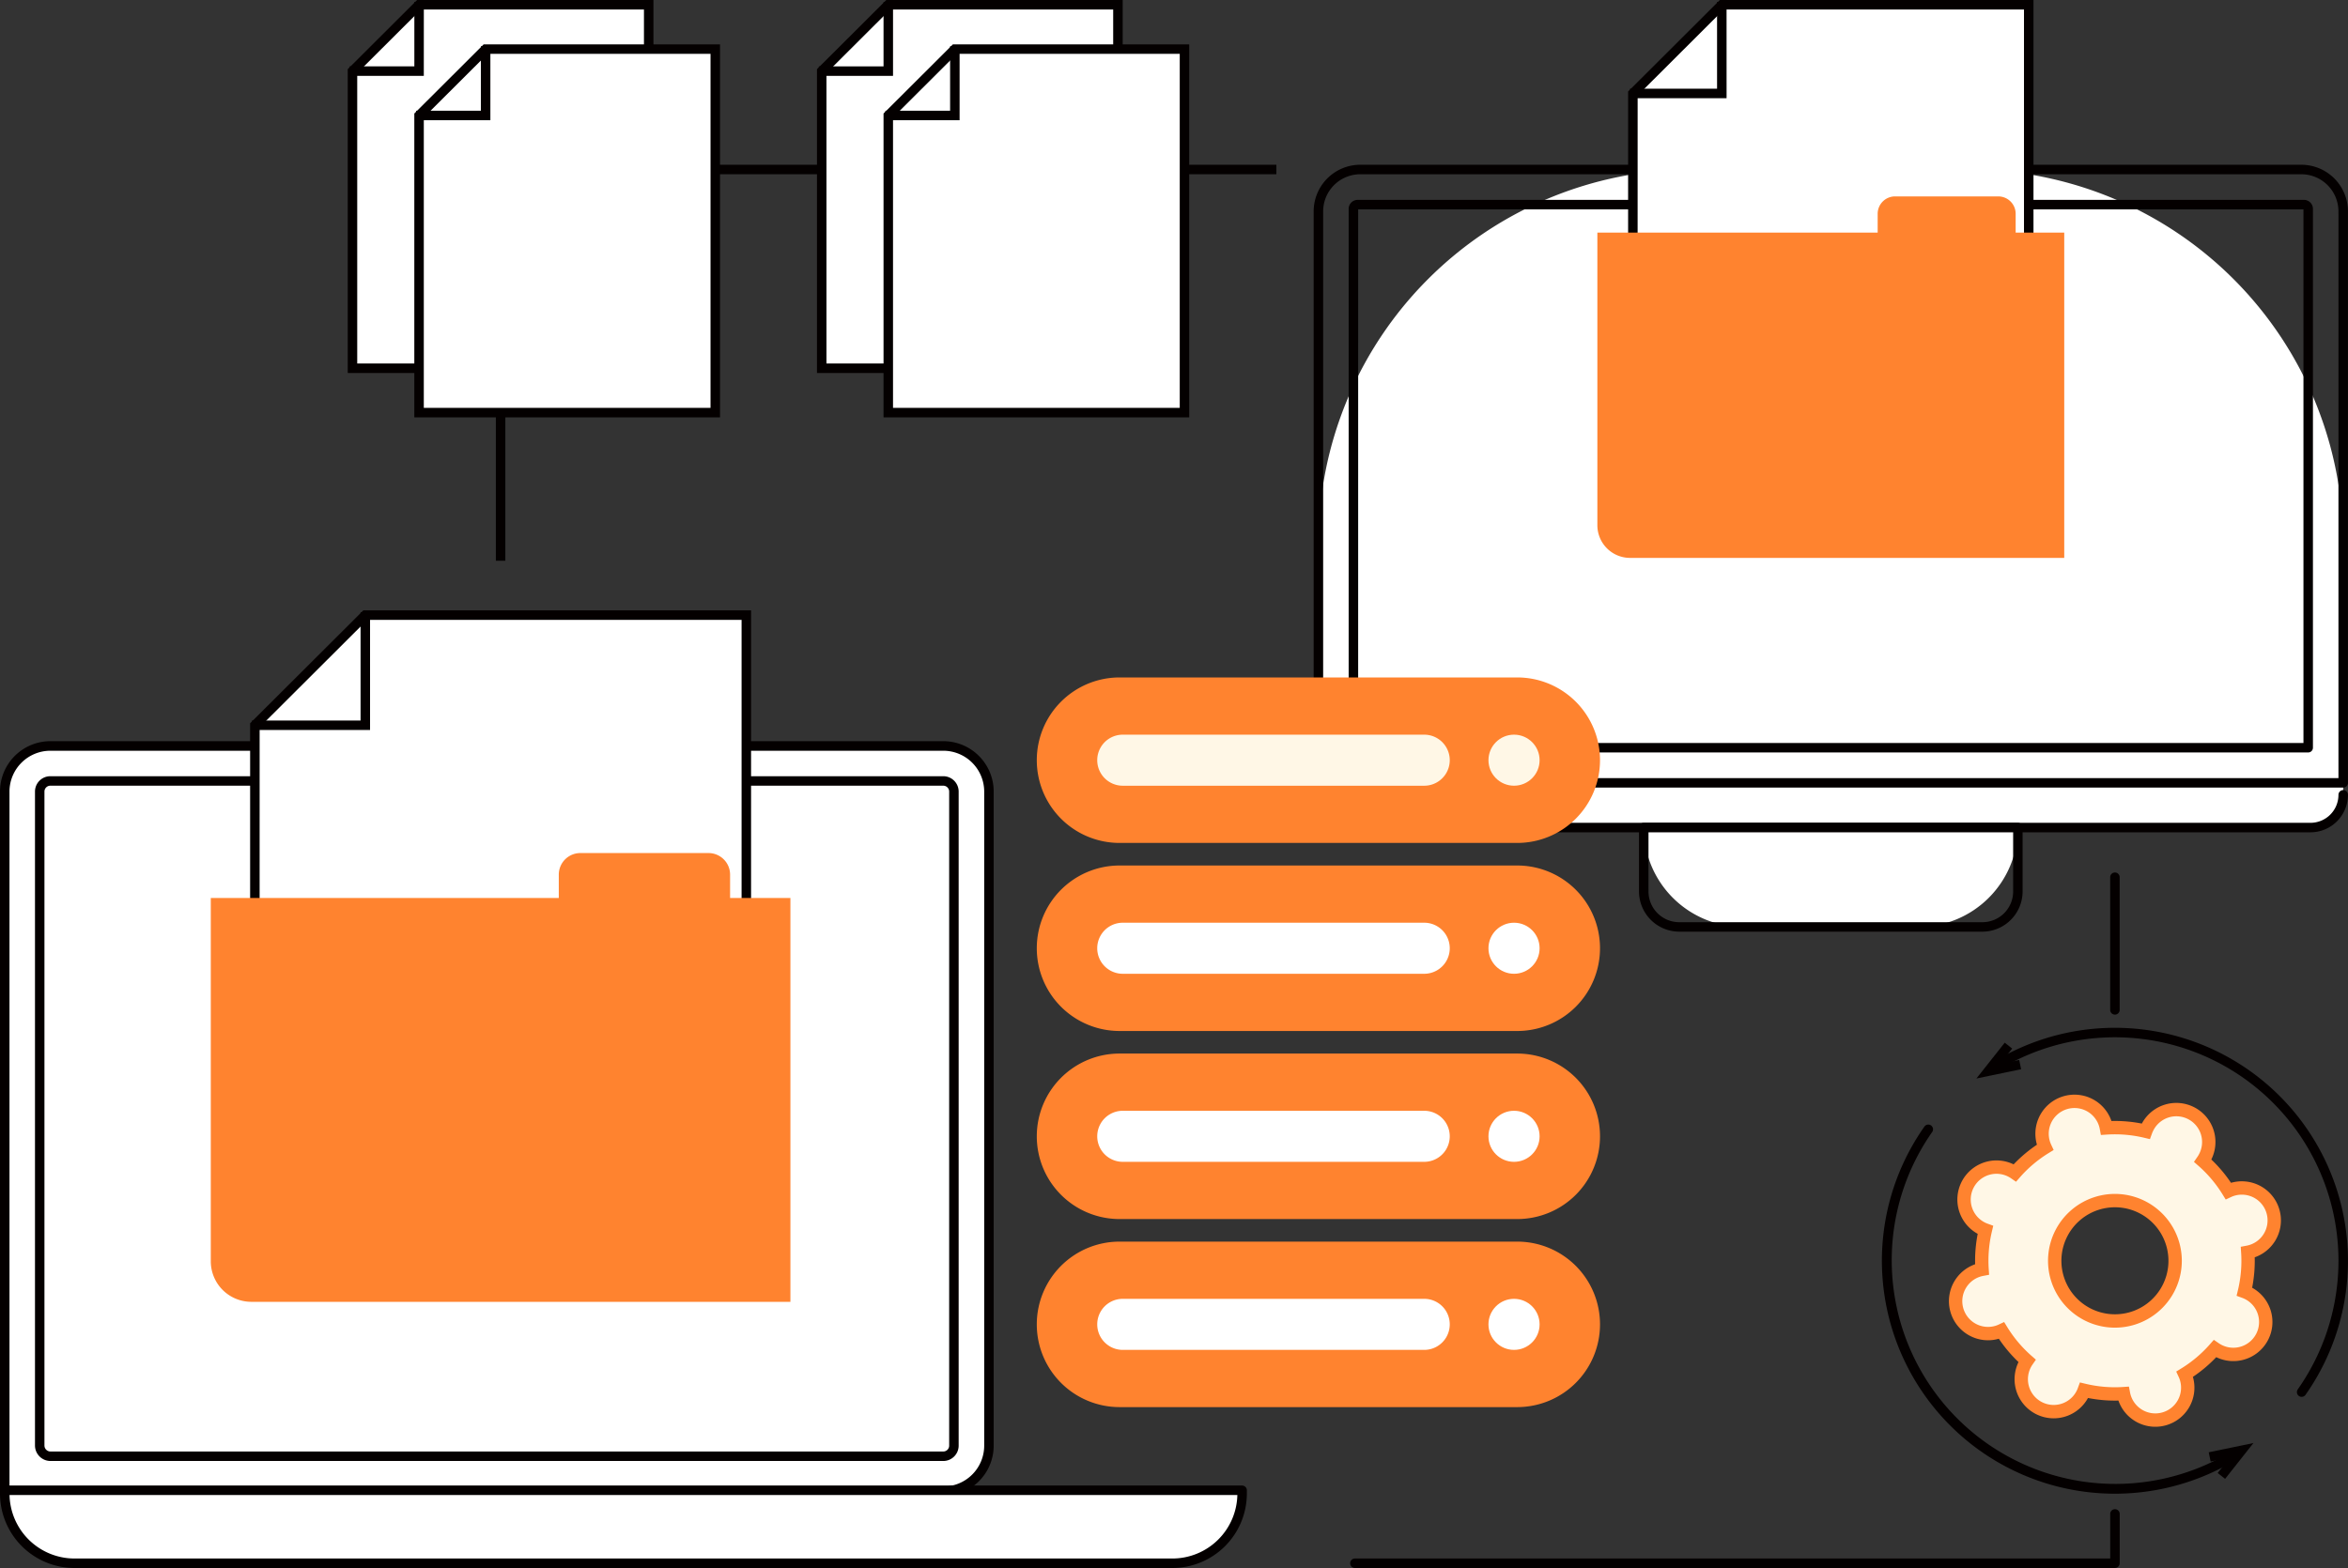 <?xml version="1.0" encoding="UTF-8"?>
<svg xmlns="http://www.w3.org/2000/svg" width="307.427" height="205.36" viewBox="0 0 307.427 205.36">
  <rect x="0" y="0" width="307.427" height="205.36" fill="#333333" stroke="none"/>
  <g id="Data_migration" data-name="Data migration" transform="translate(-335.725 -334.625)">
    <g id="Group_81887" data-name="Group 81887" transform="translate(508.1 356.578)">
      <g id="Group_81886" data-name="Group 81886" transform="translate(0 0)">
        <path id="Path_190094" data-name="Path 190094" d="M1876.64,1237.093a4.278,4.278,0,0,0,4.27,4.287h125.636a4.278,4.278,0,0,0,4.271-4.287v-1.571l-3.162-1.651H1877.676l-1.036,1.651Z" transform="translate(-1876.394 -1154.947)" fill="#fff"></path>
        <path id="Path_190095" data-name="Path 190095" d="M2004.592,1265.266H1878.956a4.53,4.53,0,0,1-4.516-4.532.246.246,0,1,1,.492,0,4.037,4.037,0,0,0,4.025,4.041h125.636a4.037,4.037,0,0,0,4.024-4.041.246.246,0,0,1,.492,0A4.53,4.53,0,0,1,2004.592,1265.266Z" transform="translate(-1874.44 -1178.588)" stroke="#040000" stroke-miterlimit="10" stroke-width="0.75"></path>
        <g id="Group_81884" data-name="Group 81884" transform="translate(42.597 86.186)">
          <path id="Rectangle_59771" data-name="Rectangle 59771" d="M0,0H48.984a0,0,0,0,1,0,0V0A13.013,13.013,0,0,1,35.97,13.013H13.013A13.013,13.013,0,0,1,0,0V0A0,0,0,0,1,0,0Z" transform="translate(0.246 0.246)" fill="#fff"></path>
          <path id="Path_190096" data-name="Path 190096" d="M2300.005,1312.331H2260.31a4.9,4.9,0,0,1-4.89-4.89v-8.369a.246.246,0,0,1,.246-.246h48.983a.246.246,0,0,1,.246.246v8.369A4.9,4.9,0,0,1,2300.005,1312.331Zm-44.093-13.013v8.123a4.4,4.4,0,0,0,4.4,4.4h39.695a4.4,4.4,0,0,0,4.4-4.4v-8.123Z" transform="translate(-2255.42 -1298.826)" stroke="#040000" stroke-miterlimit="10" stroke-width="0.75"></path>
        </g>
        <g id="Group_81885" data-name="Group 81885">
          <path id="Rectangle_59772" data-name="Rectangle 59772" d="M49.01,0H85.167a49.01,49.01,0,0,1,49.01,49.01V80.329a0,0,0,0,1,0,0H0a0,0,0,0,1,0,0V49.01A49.01,49.01,0,0,1,49.01,0Z" transform="translate(0.246 0.246)" fill="#fff"></path>
          <path id="Path_190097" data-name="Path 190097" d="M2008.863,608.81H1874.686a.246.246,0,0,1-.246-.246V533.715a5.732,5.732,0,0,1,5.726-5.726h123.218a5.732,5.732,0,0,1,5.726,5.726v74.849A.246.246,0,0,1,2008.863,608.81Zm-133.931-.492h133.685v-74.6a5.24,5.24,0,0,0-5.234-5.234H1880.166a5.24,5.24,0,0,0-5.234,5.234Z" transform="translate(-1874.44 -527.989)" stroke="#040000" stroke-miterlimit="10" stroke-width="0.75"></path>
        </g>
        <path id="Path_190098" data-name="Path 190098" d="M2040.687,640.751H1915.676a.246.246,0,0,1-.246-.246V569.924a.8.8,0,0,1,.794-.794h123.915a.8.8,0,0,1,.794.794V640.5A.246.246,0,0,1,2040.687,640.751Zm-124.765-.492h124.52V569.924a.3.3,0,0,0-.3-.3H1916.224a.3.3,0,0,0-.3.3Z" transform="translate(-1910.847 -564.53)" stroke="#040000" stroke-miterlimit="10" stroke-width="0.75"></path>
      </g>
    </g>
    <g id="Group_81896" data-name="Group 81896" transform="translate(471.473 423.35)">
      <g id="Group_81889" data-name="Group 81889" transform="translate(0 0)">
        <path id="Rectangle_59773" data-name="Rectangle 59773" d="M10.837,0H62.908A10.837,10.837,0,0,1,73.744,10.837v0A10.837,10.837,0,0,1,62.908,21.674H10.837A10.837,10.837,0,0,1,0,10.837v0A10.837,10.837,0,0,1,10.837,0Z" transform="translate(73.744 21.674) rotate(180)" fill="#ff832f"></path>
        <g id="Group_81888" data-name="Group 81888" transform="translate(7.91 7.494)">
          <ellipse id="Ellipse_16293" data-name="Ellipse 16293" cx="3.348" cy="3.343" rx="3.348" ry="3.343" transform="translate(51.228 0)" fill="#fff7e6"></ellipse>
          <path id="Path_190099" data-name="Path 190099" d="M1620.958,1198.9h39.469a3.343,3.343,0,1,0,0-6.687h-39.469a3.343,3.343,0,1,0,0,6.687Z" transform="translate(-1617.61 -1192.212)" fill="#fff7e6"></path>
        </g>
      </g>
      <g id="Group_81891" data-name="Group 81891" transform="translate(0 24.63)">
        <path id="Rectangle_59774" data-name="Rectangle 59774" d="M10.837,0H62.908A10.837,10.837,0,0,1,73.744,10.837v0A10.837,10.837,0,0,1,62.908,21.674H10.837A10.837,10.837,0,0,1,0,10.837v0A10.837,10.837,0,0,1,10.837,0Z" transform="translate(73.744 21.674) rotate(180)" fill="#ff832f"></path>
        <g id="Group_81890" data-name="Group 81890" transform="translate(7.91 7.494)">
          <ellipse id="Ellipse_16294" data-name="Ellipse 16294" cx="3.348" cy="3.343" rx="3.348" ry="3.343" transform="translate(51.228)" fill="#fff"></ellipse>
          <path id="Path_190100" data-name="Path 190100" d="M1620.958,1419.185h39.469a3.343,3.343,0,1,0,0-6.687h-39.469a3.343,3.343,0,1,0,0,6.687Z" transform="translate(-1617.61 -1412.498)" fill="#fff"></path>
        </g>
      </g>
      <g id="Group_81893" data-name="Group 81893" transform="translate(0 49.26)">
        <path id="Rectangle_59775" data-name="Rectangle 59775" d="M10.837,0H62.908A10.837,10.837,0,0,1,73.744,10.837v0A10.837,10.837,0,0,1,62.908,21.674H10.837A10.837,10.837,0,0,1,0,10.837v0A10.837,10.837,0,0,1,10.837,0Z" transform="translate(73.744 21.674) rotate(180)" fill="#ff832f"></path>
        <g id="Group_81892" data-name="Group 81892" transform="translate(7.91 7.494)">
          <ellipse id="Ellipse_16295" data-name="Ellipse 16295" cx="3.348" cy="3.343" rx="3.348" ry="3.343" transform="translate(51.228)" fill="#fff"></ellipse>
          <path id="Path_190101" data-name="Path 190101" d="M1620.958,1639.47h39.469a3.343,3.343,0,1,0,0-6.686h-39.469a3.343,3.343,0,1,0,0,6.686Z" transform="translate(-1617.61 -1632.784)" fill="#fff"></path>
        </g>
      </g>
      <g id="Group_81895" data-name="Group 81895" transform="translate(0 73.89)">
        <path id="Rectangle_59776" data-name="Rectangle 59776" d="M10.837,0H62.908A10.837,10.837,0,0,1,73.744,10.837v0A10.837,10.837,0,0,1,62.908,21.674H10.837A10.837,10.837,0,0,1,0,10.837v0A10.837,10.837,0,0,1,10.837,0Z" transform="translate(73.744 21.674) rotate(180)" fill="#ff832f"></path>
        <g id="Group_81894" data-name="Group 81894" transform="translate(7.91 7.494)">
          <ellipse id="Ellipse_16296" data-name="Ellipse 16296" cx="3.348" cy="3.343" rx="3.348" ry="3.343" transform="translate(51.228)" fill="#fff"></ellipse>
          <path id="Path_190102" data-name="Path 190102" d="M1620.958,1859.756h39.469a3.343,3.343,0,1,0,0-6.687h-39.469a3.343,3.343,0,1,0,0,6.687Z" transform="translate(-1617.61 -1853.07)" fill="#fff"></path>
        </g>
      </g>
    </g>
    <g id="Group_81901" data-name="Group 81901" transform="translate(336.1 432.076)">
      <g id="Group_81900" data-name="Group 81900" transform="translate(0 0)">
        <g id="Group_81897" data-name="Group 81897">
          <path id="Path_190103" data-name="Path 190103" d="M344.3,1205.432H461.165a5.973,5.973,0,0,1,6,5.949V1297.1a5.973,5.973,0,0,1-6,5.949H338.3v-91.664A5.973,5.973,0,0,1,344.3,1205.432Z" transform="translate(-338.053 -1205.186)" fill="#fff"></path>
          <path id="Path_190104" data-name="Path 190104" d="M459.212,1301.338H336.346a.246.246,0,0,1-.246-.246v-91.665a6.226,6.226,0,0,1,6.242-6.2H459.212a6.226,6.226,0,0,1,6.243,6.2v85.715A6.226,6.226,0,0,1,459.212,1301.338Zm-122.62-.492h122.62a5.734,5.734,0,0,0,5.751-5.7v-85.715a5.734,5.734,0,0,0-5.751-5.7H342.342a5.734,5.734,0,0,0-5.751,5.7Z" transform="translate(-336.1 -1203.232)" stroke="#040000" stroke-miterlimit="10" stroke-width="0.75"></path>
        </g>
        <g id="Group_81898" data-name="Group 81898" transform="translate(4.581 4.585)">
          <path id="Path_190105" data-name="Path 190105" d="M497.559,1334.886a1.392,1.392,0,0,0,1.415-1.364v-85.715a1.392,1.392,0,0,0-1.415-1.364H380.689a1.392,1.392,0,0,0-1.415,1.364v85.667a1.411,1.411,0,0,0,1.411,1.412Z" transform="translate(-379.028 -1246.197)" fill="#fff"></path>
          <path id="Path_190106" data-name="Path 190106" d="M495.6,1333.178H378.731a1.659,1.659,0,0,1-1.657-1.658v-85.667a1.638,1.638,0,0,1,1.661-1.61H495.6a1.638,1.638,0,0,1,1.661,1.61v85.715A1.638,1.638,0,0,1,495.6,1333.178Zm-116.869-88.443a1.146,1.146,0,0,0-1.169,1.118v85.667a1.167,1.167,0,0,0,1.165,1.166H495.6a1.146,1.146,0,0,0,1.169-1.118v-85.715a1.146,1.146,0,0,0-1.169-1.118Z" transform="translate(-377.074 -1244.243)" stroke="#040000" stroke-miterlimit="10" stroke-width="0.75"></path>
        </g>
        <g id="Group_81899" data-name="Group 81899" transform="translate(0 97.485)">
          <path id="Path_190107" data-name="Path 190107" d="M491.148,2086.877a9.125,9.125,0,0,0,9.162-9.089v-.469H338.3v.469a9.125,9.125,0,0,0,9.162,9.089H491.148Z" transform="translate(-338.053 -2077.074)" fill="#fff"></path>
          <path id="Path_190108" data-name="Path 190108" d="M489.195,2085.169H345.507a9.382,9.382,0,0,1-9.407-9.335v-.469a.246.246,0,0,1,.246-.246h162.01a.246.246,0,0,1,.246.246v.469A9.382,9.382,0,0,1,489.195,2085.169Zm-152.6-9.558v.223a8.89,8.89,0,0,0,8.916,8.843H489.195a8.89,8.89,0,0,0,8.916-8.843v-.223Z" transform="translate(-336.1 -2075.12)" stroke="#040000" stroke-miterlimit="10" stroke-width="0.75"></path>
        </g>
      </g>
    </g>
    <g id="Group_81905" data-name="Group 81905" transform="translate(363.324 414.94)">
      <g id="Group_81903" data-name="Group 81903" transform="translate(5.525 0)">
        <g id="Group_81902" data-name="Group 81902">
          <path id="Path_190109" data-name="Path 190109" d="M645.667,1052.167l-14.461,14.426v36.049h64.347v-50.474Z" transform="translate(-630.959 -1051.921)" fill="#fff"></path>
          <path id="Path_190110" data-name="Path 190110" d="M693.844,1100.934H629.005v-36.4l14.606-14.57h50.234Zm-64.347-.492h63.856V1050.46H643.814L629.5,1064.742Z" transform="translate(-629.005 -1049.968)" stroke="#040000" stroke-miterlimit="10" stroke-width="0.75"></path>
        </g>
        <path id="Path_190111" data-name="Path 190111" d="M645.912,1066.839H631.2v-.492H645.42v-14.18h.492Z" transform="translate(-630.959 -1051.922)" stroke="#040000" stroke-miterlimit="10" stroke-width="0.75"></path>
      </g>
      <g id="Group_81904" data-name="Group 81904" transform="translate(0 31.409)">
        <path id="Path_190112" data-name="Path 190112" d="M647.582,1336.772v-3.059a2.827,2.827,0,0,0-2.831-2.823H627.983a2.826,2.826,0,0,0-2.83,2.823v3.059H579.589v47.588a5.312,5.312,0,0,0,5.319,5.306h70.571v-52.893Z" transform="translate(-579.589 -1330.89)" fill="#ff832f"></path>
      </g>
    </g>
    <g id="Group_81909" data-name="Group 81909" transform="translate(544.87 335)">
      <g id="Group_81907" data-name="Group 81907" transform="translate(4.403 0)">
        <g id="Group_81906" data-name="Group 81906">
          <path id="Path_190113" data-name="Path 190113" d="M2256.531,337.2l-11.649,11.62v29.037h51.832V337.2Z" transform="translate(-2244.636 -336.954)" fill="#fff"></path>
          <path id="Path_190114" data-name="Path 190114" d="M2295.005,376.149h-52.324V346.764L2254.475,335h40.53Zm-51.832-.492h51.34V335.492h-39.835l-11.5,11.476Z" transform="translate(-2242.682 -335)" stroke="#040000" stroke-miterlimit="10" stroke-width="0.75"></path>
        </g>
        <path id="Path_190115" data-name="Path 190115" d="M2256.776,349.065h-11.895v-.492h11.4V337.2h.492Z" transform="translate(-2244.636 -336.954)" stroke="#040000" stroke-miterlimit="10" stroke-width="0.75"></path>
      </g>
      <g id="Group_81908" data-name="Group 81908" transform="translate(0 25.348)">
        <path id="Path_190116" data-name="Path 190116" d="M2258.074,566.448v-2.464a2.277,2.277,0,0,0-2.28-2.274h-13.507a2.277,2.277,0,0,0-2.28,2.274v2.464h-36.7V604.78a4.279,4.279,0,0,0,4.284,4.274h56.844V566.448Z" transform="translate(-2203.306 -561.71)" fill="#ff832f"></path>
      </g>
    </g>
    <g id="Group_81916" data-name="Group 81916" transform="translate(512.875 449.271)">
      <g id="Group_81915" data-name="Group 81915" transform="translate(69.626 20.345)">
        <g id="Group_81914" data-name="Group 81914">
          <g id="Group_81911" data-name="Group 81911" transform="translate(0 12.686)">
            <path id="Path_190117" data-name="Path 190117" d="M2569.983,1700.024a30.137,30.137,0,0,1-24.621-47.475.246.246,0,1,1,.4.283,29.665,29.665,0,0,0,40.16,42.073.246.246,0,1,1,.264.415A30.224,30.224,0,0,1,2569.983,1700.024Z" transform="translate(-2539.877 -1652.445)" stroke="#040000" stroke-miterlimit="10" stroke-width="0.75"></path>
            <g id="Group_81910" data-name="Group 81910" transform="translate(42.856 41.894)">
              <path id="Path_190118" data-name="Path 190118" d="M2924.82,2030.728l-.386-.305,2-2.528-3.155.653-.1-.481,4.478-.927Z" transform="translate(-2923.177 -2027.139)" stroke="#040000" stroke-miterlimit="10" stroke-width="0.75"></path>
            </g>
          </g>
          <g id="Group_81913" data-name="Group 81913" transform="translate(12.933)">
            <path id="Path_190119" data-name="Path 190119" d="M2704.408,1586.566a.246.246,0,0,1-.2-.388,29.648,29.648,0,0,0-40.161-42.073.246.246,0,0,1-.264-.415,30.14,30.14,0,0,1,40.827,42.772A.246.246,0,0,1,2704.408,1586.566Z" transform="translate(-2662.76 -1538.987)" stroke="#040000" stroke-miterlimit="10" stroke-width="0.75"></path>
            <g id="Group_81912" data-name="Group 81912" transform="translate(0 2.096)">
              <path id="Path_190120" data-name="Path 190120" d="M2658.38,1557.737l.386.305-2,2.528,3.155-.653.1.481-4.478.927Z" transform="translate(-2655.545 -1557.737)" stroke="#040000" stroke-miterlimit="10" stroke-width="0.75"></path>
            </g>
          </g>
        </g>
        <path id="Path_190121" data-name="Path 190121" d="M2653.04,1658.078a4.4,4.4,0,0,0-.188-.48,17.343,17.343,0,0,0,3.949-3.333,4.245,4.245,0,1,0,3.867-7.482,17.313,17.313,0,0,0,.436-5.15,4.245,4.245,0,1,0-2.074-8.216,4.214,4.214,0,0,0-.48.189,17.336,17.336,0,0,0-3.333-3.951,4.2,4.2,0,0,0,.267-.442,4.246,4.246,0,1,0-7.542-3.9,4.193,4.193,0,0,0-.206.473,17.313,17.313,0,0,0-5.148-.437,4.245,4.245,0,1,0-8.025,2.554,17.329,17.329,0,0,0-3.949,3.333,4.246,4.246,0,1,0-3.868,7.482,17.338,17.338,0,0,0-.436,5.15,4.245,4.245,0,1,0,2.075,8.216,4.228,4.228,0,0,0,.48-.189,17.341,17.341,0,0,0,3.332,3.951,4.246,4.246,0,1,0,7.481,3.87,17.321,17.321,0,0,0,5.148.437,4.244,4.244,0,1,0,8.214-2.074Zm-16.845-12.938a7.883,7.883,0,1,1,9.9,5.124A7.885,7.885,0,0,1,2636.195,1645.14Z" transform="translate(-2613.573 -1612.617)" fill="#fff7e6" stroke="#ff832f" stroke-width="1.75"></path>
      </g>
      <path id="Path_190122" data-name="Path 190122" d="M2016.91,2109.792H1917.4a.246.246,0,1,1,0-.492h99.268v-6.212a.246.246,0,0,1,.492,0v6.458A.246.246,0,0,1,2016.91,2109.792Z" transform="translate(-1917.15 -2019.454)" stroke="#040000" stroke-miterlimit="10" stroke-width="0.75"></path>
      <path id="Path_190123" data-name="Path 190123" d="M2807.434,1374.886a.246.246,0,0,1-.246-.246v-17.373a.246.246,0,0,1,.492,0v17.373A.246.246,0,0,1,2807.434,1374.886Z" transform="translate(-2707.674 -1357.022)" stroke="#040000" stroke-miterlimit="10" stroke-width="0.75"></path>
    </g>
    <path id="Path_190124" data-name="Path 190124" d="M917.255,579.1h-.492V527.989h101.443v.492H917.255Z" transform="translate(-515.74 -171.411)" stroke="#040000" stroke-miterlimit="10" stroke-width="0.75"></path>
    <g id="Group_81921" data-name="Group 81921" transform="translate(381.631 335)">
      <g id="Group_81918" data-name="Group 81918" transform="translate(0 0)">
        <g id="Group_81917" data-name="Group 81917">
          <path id="Path_190125" data-name="Path 190125" d="M754.241,337.2l-8.716,8.695v38.917h38.783V337.2Z" transform="translate(-745.279 -336.954)" fill="#fff"></path>
          <path id="Path_190126" data-name="Path 190126" d="M782.6,383.1H743.325V343.839l8.86-8.839H782.6Zm-38.784-.492h38.292V335.492h-29.72l-8.572,8.551Z" transform="translate(-743.325 -335)" stroke="#040000" stroke-miterlimit="10" stroke-width="0.75"></path>
        </g>
        <path id="Path_190127" data-name="Path 190127" d="M754.487,346.14h-8.962v-.492H754V337.2h.492Z" transform="translate(-745.279 -336.954)" stroke="#040000" stroke-miterlimit="10" stroke-width="0.75"></path>
      </g>
      <g id="Group_81920" data-name="Group 81920" transform="translate(8.716 5.81)">
        <g id="Group_81919" data-name="Group 81919">
          <path id="Path_190128" data-name="Path 190128" d="M832.2,389.162l-8.716,8.695v38.917h38.784V389.162Z" transform="translate(-823.235 -388.916)" fill="#fff"></path>
          <path id="Path_190129" data-name="Path 190129" d="M860.557,435.066H821.282V395.8l8.86-8.838h30.415Zm-38.783-.492h38.292V387.455h-29.72l-8.572,8.551Z" transform="translate(-821.282 -386.963)" stroke="#040000" stroke-miterlimit="10" stroke-width="0.75"></path>
        </g>
        <path id="Path_190130" data-name="Path 190130" d="M832.443,398.1h-8.962v-.492h8.47v-8.449h.492Z" transform="translate(-823.235 -388.916)" stroke="#040000" stroke-miterlimit="10" stroke-width="0.75"></path>
      </g>
    </g>
    <g id="Group_81926" data-name="Group 81926" transform="translate(443.067 335)">
      <g id="Group_81923" data-name="Group 81923" transform="translate(0 0)">
        <g id="Group_81922" data-name="Group 81922">
          <path id="Path_190131" data-name="Path 190131" d="M1303.716,337.2,1295,345.894v38.917h38.783V337.2Z" transform="translate(-1294.754 -336.954)" fill="#fff"></path>
          <path id="Path_190132" data-name="Path 190132" d="M1332.075,383.1H1292.8V343.839l8.86-8.839h30.415Zm-38.783-.492h38.292V335.492h-29.72l-8.572,8.551Z" transform="translate(-1292.8 -335)" stroke="#040000" stroke-miterlimit="10" stroke-width="0.75"></path>
        </g>
        <path id="Path_190133" data-name="Path 190133" d="M1303.962,346.14H1295v-.492h8.47V337.2h.492Z" transform="translate(-1294.754 -336.954)" stroke="#040000" stroke-miterlimit="10" stroke-width="0.75"></path>
      </g>
      <g id="Group_81925" data-name="Group 81925" transform="translate(8.716 5.81)">
        <g id="Group_81924" data-name="Group 81924">
          <path id="Path_190134" data-name="Path 190134" d="M1381.671,389.162l-8.716,8.695v38.917h38.783V389.162Z" transform="translate(-1372.709 -388.916)" fill="#fff"></path>
          <path id="Path_190135" data-name="Path 190135" d="M1410.031,435.066h-39.275V395.8l8.86-8.838h30.415Zm-38.784-.492h38.292V387.455h-29.72l-8.572,8.551Z" transform="translate(-1370.756 -386.963)" stroke="#040000" stroke-miterlimit="10" stroke-width="0.75"></path>
        </g>
        <path id="Path_190136" data-name="Path 190136" d="M1381.917,398.1h-8.962v-.492h8.47v-8.449h.492Z" transform="translate(-1372.709 -388.916)" stroke="#040000" stroke-miterlimit="10" stroke-width="0.75"></path>
      </g>
    </g>
  </g>
</svg>
